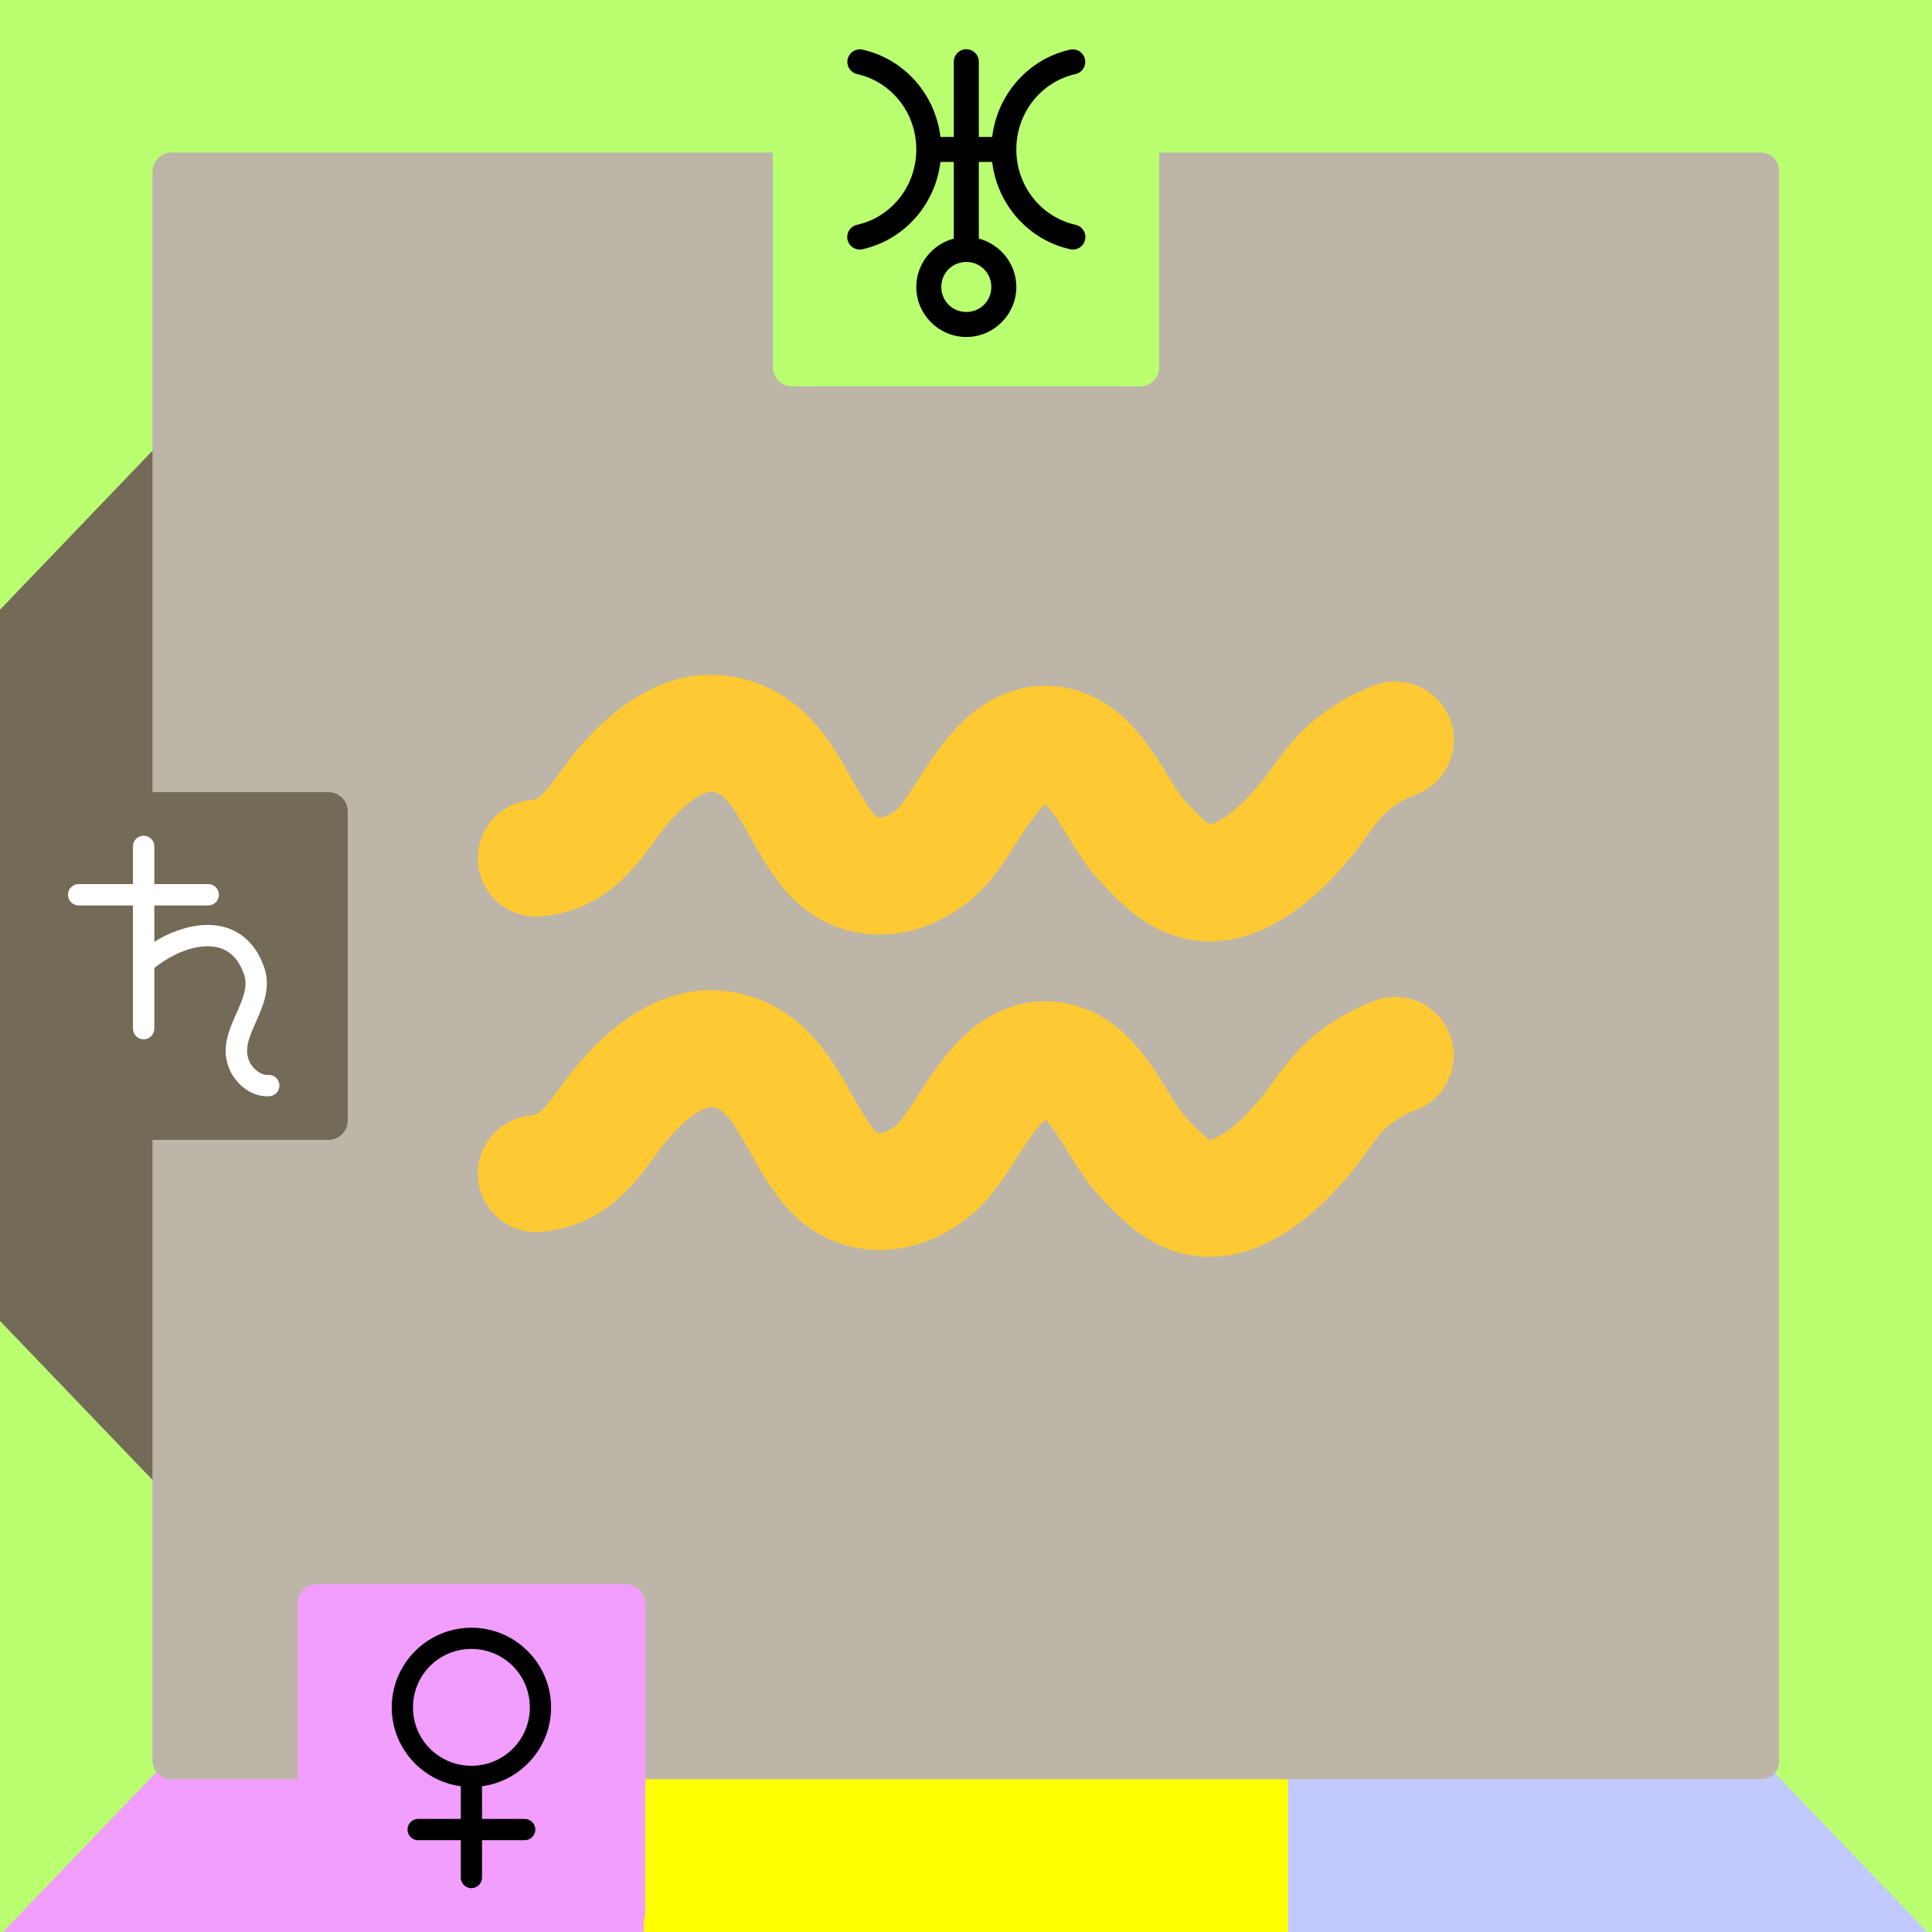 <svg xmlns="http://www.w3.org/2000/svg" xmlns:xlink="http://www.w3.org/1999/xlink" width="500" zoomAndPan="magnify" viewBox="0 0 375 375" height="500" preserveAspectRatio="xMidYMid meet" version="1.0"><rect x="0" y="0" width="375" height="375" fill="#333333" stroke="none"/><defs><clipPath id="71610d51f7"><path d="M 317.504 244.238 L 375 244.238 L 375 375 L 317.504 375 Z M 317.504 244.238 " clip-rule="nonzero"/></clipPath><clipPath id="9972f281ce"><path d="M 317.504 315.996 L 386.32 244.238 L 386.32 387.758 Z M 317.504 315.996 " clip-rule="nonzero"/></clipPath><clipPath id="80f55a81ab"><path d="M 315.07 0 L 375 0 L 375 130.496 L 315.07 130.496 Z M 315.07 0 " clip-rule="nonzero"/></clipPath><clipPath id="4425f4ab20"><path d="M 315.07 58.738 L 383.887 -13.023 L 383.887 130.496 Z M 315.07 58.738 " clip-rule="nonzero"/></clipPath><clipPath id="ddb8c35a20"><path d="M 0 0 L 57.16 0 L 57.16 130.5 L 0 130.5 Z M 0 0 " clip-rule="nonzero"/></clipPath><clipPath id="bcb6fb2430"><path d="M 57.16 58.738 L -11.656 130.5 L -11.656 -13.023 Z M 57.16 58.738 " clip-rule="nonzero"/></clipPath><clipPath id="3f064f2065"><path d="M 0 244.238 L 57.16 244.238 L 57.16 375 L 0 375 Z M 0 244.238 " clip-rule="nonzero"/></clipPath><clipPath id="fe1d1609c1"><path d="M 57.16 316 L -11.656 387.758 L -11.656 244.238 Z M 57.16 316 " clip-rule="nonzero"/></clipPath><clipPath id="14da382dea"><path d="M 29.59 29.59 L 345.34 29.59 L 345.34 345.34 L 29.59 345.34 Z M 29.59 29.59 " clip-rule="nonzero"/></clipPath><clipPath id="3a5803ded0"><path d="M 29.59 33.34 L 29.59 341.66 C 29.59 343.73 31.27 345.41 33.34 345.41 L 341.66 345.41 C 343.73 345.41 345.41 343.73 345.41 341.66 L 345.41 33.34 C 345.41 31.27 343.73 29.59 341.66 29.59 L 33.34 29.59 C 31.27 29.59 29.59 31.27 29.59 33.34 Z M 29.59 33.34 " clip-rule="nonzero"/></clipPath><clipPath id="9a4d8d5441"><path d="M 32.75 29.59 L 342.184 29.59 C 343.023 29.59 343.824 29.922 344.418 30.516 C 345.008 31.109 345.34 31.91 345.34 32.75 L 345.34 342.184 C 345.34 343.023 345.008 343.824 344.418 344.418 C 343.824 345.008 343.023 345.34 342.184 345.34 L 32.75 345.34 C 31.91 345.34 31.109 345.008 30.516 344.418 C 29.922 343.824 29.59 343.023 29.59 342.184 L 29.59 32.75 C 29.59 31.91 29.922 31.109 30.516 30.516 C 31.109 29.922 31.91 29.59 32.75 29.59 Z M 32.75 29.59 " clip-rule="nonzero"/></clipPath><clipPath id="52f8a32a92"><path d="M 92.742 130.977 L 282.191 130.977 L 282.191 182.836 L 92.742 182.836 Z M 92.742 130.977 " clip-rule="nonzero"/></clipPath><clipPath id="e55471c18e"><path d="M 29.59 33.34 L 29.59 341.66 C 29.59 343.73 31.27 345.41 33.34 345.41 L 341.66 345.41 C 343.73 345.41 345.41 343.73 345.41 341.66 L 345.41 33.34 C 345.41 31.27 343.73 29.59 341.66 29.59 L 33.34 29.59 C 31.27 29.59 29.59 31.27 29.59 33.34 Z M 29.59 33.34 " clip-rule="nonzero"/></clipPath><clipPath id="b0dc146dd7"><path d="M 92.742 192.098 L 282.191 192.098 L 282.191 244 L 92.742 244 Z M 92.742 192.098 " clip-rule="nonzero"/></clipPath><clipPath id="ad638f6aa2"><path d="M 29.59 33.34 L 29.59 341.66 C 29.59 343.73 31.27 345.41 33.34 345.41 L 341.66 345.41 C 343.73 345.41 345.41 343.73 345.41 341.66 L 345.41 33.34 C 345.41 31.27 343.73 29.59 341.66 29.59 L 33.34 29.59 C 31.27 29.59 29.59 31.27 29.59 33.34 Z M 29.59 33.34 " clip-rule="nonzero"/></clipPath><clipPath id="0544023fa0"><path d="M 0 153.75 L 67.5 153.75 L 67.5 221.25 L 0 221.25 Z M 0 153.75 " clip-rule="nonzero"/></clipPath><clipPath id="f70af4581c"><path d="M 0 157.5 L 0 217.5 C 0 219.57 1.68 221.25 3.75 221.25 L 63.75 221.25 C 65.82 221.25 67.5 219.57 67.5 217.5 L 67.5 157.5 C 67.5 155.43 65.82 153.75 63.75 153.75 L 3.75 153.75 C 1.68 153.75 0 155.43 0 157.5 Z M 0 157.5 " clip-rule="nonzero"/></clipPath><clipPath id="b974fb6530"><path d="M 13.195 162.211 L 54.359 162.211 L 54.359 212.789 L 13.195 212.789 Z M 13.195 162.211 " clip-rule="nonzero"/></clipPath><clipPath id="5c369ea726"><path d="M 0 157.5 L 0 217.5 C 0 219.57 1.68 221.25 3.75 221.25 L 63.75 221.25 C 65.82 221.25 67.5 219.57 67.5 217.5 L 67.5 157.5 C 67.5 155.43 65.82 153.75 63.75 153.75 L 3.75 153.75 C 1.68 153.75 0 155.43 0 157.5 Z M 0 157.5 " clip-rule="nonzero"/></clipPath><clipPath id="60caaff175"><path d="M 150 0 L 225 0 L 225 75 L 150 75 Z M 150 0 " clip-rule="nonzero"/></clipPath><clipPath id="92ccd16ef6"><path d="M 150 3.75 L 150 71.25 C 150 73.32 151.68 75 153.75 75 L 221.25 75 C 223.32 75 225 73.32 225 71.25 L 225 3.75 C 225 1.68 223.32 0 221.25 0 L 153.75 0 C 151.68 0 150 1.68 150 3.75 Z M 150 3.75 " clip-rule="nonzero"/></clipPath><clipPath id="8387955844"><path d="M 164.398 9.398 L 210.762 9.398 L 210.762 65.602 L 164.398 65.602 Z M 164.398 9.398 " clip-rule="nonzero"/></clipPath><clipPath id="64638469e3"><path d="M 150 3.75 L 150 71.25 C 150 73.32 151.68 75 153.75 75 L 221.25 75 C 223.32 75 225 73.32 225 71.25 L 225 3.75 C 225 1.68 223.32 0 221.25 0 L 153.75 0 C 151.68 0 150 1.68 150 3.75 Z M 150 3.75 " clip-rule="nonzero"/></clipPath><clipPath id="b6fe03d612"><path d="M 57.75 307.5 L 125.25 307.5 L 125.25 375 L 57.75 375 Z M 57.75 307.5 " clip-rule="nonzero"/></clipPath><clipPath id="d20a394473"><path d="M 57.75 311.25 L 57.75 371.25 C 57.75 373.32 59.43 375 61.5 375 L 121.5 375 C 123.57 375 125.25 373.32 125.25 371.25 L 125.25 311.25 C 125.25 309.18 123.57 307.5 121.5 307.5 L 61.5 307.5 C 59.43 307.5 57.75 309.18 57.75 311.25 Z M 57.75 311.25 " clip-rule="nonzero"/></clipPath><clipPath id="2f0c21c319"><path d="M 76 315.938 L 107 315.938 L 107 366.539 L 76 366.539 Z M 76 315.938 " clip-rule="nonzero"/></clipPath><clipPath id="ffb2f4db2d"><path d="M 57.75 311.25 L 57.75 371.25 C 57.75 373.32 59.43 375 61.5 375 L 121.5 375 C 123.57 375 125.25 373.32 125.25 371.25 L 125.25 311.25 C 125.25 309.18 123.57 307.5 121.5 307.5 L 61.5 307.5 C 59.43 307.5 57.75 309.18 57.75 311.25 Z M 57.75 311.25 " clip-rule="nonzero"/></clipPath></defs><path stroke-linecap="butt" transform="matrix(0.75, 0, 0, 0.75, 237.01, 300)" fill="none" stroke-linejoin="miter" d="M 0.002 50 L 183.95 50 " stroke="#c2c9ff" stroke-width="100" stroke-opacity="1" stroke-miterlimit="4"/><path stroke-linecap="butt" transform="matrix(0.75, 0, 0, 0.75, 0, 300)" fill="none" stroke-linejoin="miter" d="M -0 50 L 185.979 50 " stroke="#f29eff" stroke-width="100" stroke-opacity="1" stroke-miterlimit="4"/><path stroke-linecap="butt" transform="matrix(0.75, 0, -0, 0.75, 124.971, 300)" fill="none" stroke-linejoin="miter" d="M -0.002 50 L 166.706 50 " stroke="#ffff00" stroke-width="100" stroke-opacity="1" stroke-miterlimit="4"/><path stroke-linecap="butt" transform="matrix(0, 0.75, -0.75, 0, 74.995, 65.854)" fill="none" stroke-linejoin="miter" d="M -0.003 49.998 L 324.404 49.998 " stroke="#746a58" stroke-width="100" stroke-opacity="1" stroke-miterlimit="4"/><path stroke-linecap="butt" transform="matrix(0, 0.75, -0.75, 0, 374.995, 65.854)" fill="none" stroke-linejoin="miter" d="M -0.003 49.998 L 324.404 49.998 " stroke="#baff70" stroke-width="100" stroke-opacity="1" stroke-miterlimit="4"/><g clip-path="url(#71610d51f7)"><g clip-path="url(#9972f281ce)"><path fill="#baff70" d="M 317.504 387.758 L 317.504 244.238 L 386.32 244.238 L 386.32 387.758 Z M 317.504 387.758 " fill-opacity="1" fill-rule="nonzero"/></g></g><g clip-path="url(#80f55a81ab)"><g clip-path="url(#4425f4ab20)"><path fill="#baff70" d="M 315.07 130.496 L 315.07 -13.023 L 383.887 -13.023 L 383.887 130.496 Z M 315.07 130.496 " fill-opacity="1" fill-rule="nonzero"/></g></g><path stroke-linecap="butt" transform="matrix(0.75, 0, 0, 0.75, -0.029, 0)" fill="none" stroke-linejoin="miter" d="M 0.002 50 L 500.002 50 " stroke="#baff70" stroke-width="100" stroke-opacity="1" stroke-miterlimit="4"/><g clip-path="url(#ddb8c35a20)"><g clip-path="url(#bcb6fb2430)"><path fill="#baff70" d="M 57.16 -13.023 L 57.16 130.5 L -11.656 130.5 L -11.656 -13.023 Z M 57.16 -13.023 " fill-opacity="1" fill-rule="nonzero"/></g></g><g clip-path="url(#3f064f2065)"><g clip-path="url(#fe1d1609c1)"><path fill="#baff70" d="M 57.16 244.238 L 57.16 387.758 L -11.656 387.758 L -11.656 244.238 Z M 57.16 244.238 " fill-opacity="1" fill-rule="nonzero"/></g></g><g clip-path="url(#14da382dea)"><g clip-path="url(#3a5803ded0)"><g clip-path="url(#9a4d8d5441)"><rect x="-37.5" width="450" fill="#bdb6a8" y="-37.5" height="450" fill-opacity="1"/></g></g></g><g clip-path="url(#52f8a32a92)"><g clip-path="url(#e55471c18e)"><path fill="#ffc933" d="M 105.223 177.867 C 117.246 176.668 123.098 168.645 126.973 163.34 C 128.055 161.859 129.074 160.465 130.109 159.312 C 135.102 153.758 137.828 153.656 137.973 153.656 C 137.973 153.656 137.977 153.656 137.98 153.656 C 140.324 153.824 141.684 155.387 145.633 162.441 C 147.664 166.074 149.973 170.191 153.254 173.715 C 157.941 178.746 164.25 181.473 171.027 181.391 C 178.539 181.301 186.211 177.652 191.543 171.633 C 193.605 169.312 195.391 166.543 197.117 163.859 C 198.5 161.715 199.93 159.504 201.316 157.809 C 202.027 156.941 202.562 156.41 202.93 156.094 C 204.188 157.293 206.137 160.461 207.246 162.266 C 209.059 165.215 210.938 168.266 213.438 170.961 C 216.547 174.316 219.68 177.516 223.832 179.812 C 227.32 181.746 231.039 182.719 234.848 182.719 C 237.48 182.719 240.152 182.258 242.816 181.32 C 249.633 178.93 256.082 173.906 262.531 165.961 C 263.645 164.594 264.59 163.277 265.43 162.125 C 267.426 159.355 268.629 157.688 271.238 156.02 C 272.355 155.305 273.562 154.703 274.824 154.23 C 280.684 152.023 283.648 145.484 281.445 139.625 C 279.238 133.766 272.703 130.801 266.84 133.004 C 264.102 134.035 261.469 135.348 259.027 136.914 C 252.777 140.906 249.598 145.312 247.043 148.852 C 246.316 149.855 245.637 150.801 244.934 151.664 C 240.109 157.605 236.832 159.387 235.309 159.926 C 235.129 159.988 234.996 160.02 234.918 160.035 C 233.762 159.523 231.184 156.75 230.066 155.539 C 229.082 154.48 227.801 152.395 226.562 150.383 C 223.074 144.715 218.297 136.953 209.418 134.152 C 201.848 131.766 194.184 133.551 187.828 139.18 C 183.691 142.844 180.699 147.477 178.062 151.57 C 176.797 153.535 175.488 155.562 174.578 156.59 C 173.297 158.031 171.695 158.703 170.75 158.715 C 170.477 158.715 170.277 158.719 169.848 158.258 C 168.426 156.73 166.965 154.121 165.418 151.363 C 163.273 147.523 160.84 143.172 157.254 139.434 C 152.383 134.352 146.441 131.527 139.59 131.035 C 133.434 130.598 127.254 132.559 121.23 136.871 C 117.188 139.766 114.324 142.953 113.242 144.152 C 111.438 146.164 109.961 148.184 108.656 149.969 C 105.227 154.664 104.562 155.141 102.973 155.301 C 96.746 155.922 92.199 161.477 92.816 167.707 C 93.438 173.938 98.992 178.488 105.223 177.867 Z M 105.223 177.867 " fill-opacity="1" fill-rule="nonzero"/></g></g><g clip-path="url(#b0dc146dd7)"><g clip-path="url(#ad638f6aa2)"><path fill="#ffc933" d="M 105.223 239.094 C 117.246 237.898 123.098 229.875 126.973 224.566 C 128.055 223.09 129.074 221.695 130.109 220.543 C 135.102 214.984 137.828 214.887 137.973 214.887 C 137.973 214.887 137.977 214.887 137.98 214.887 C 140.324 215.055 141.684 216.613 145.633 223.668 C 147.664 227.305 149.973 231.422 153.254 234.945 C 157.941 239.977 164.25 242.703 171.027 242.621 C 178.539 242.527 186.211 238.883 191.543 232.863 C 193.605 230.539 195.391 227.77 197.117 225.09 C 198.5 222.945 199.93 220.73 201.316 219.039 C 202.027 218.168 202.562 217.641 202.93 217.324 C 204.188 218.523 206.137 221.688 207.246 223.496 C 209.059 226.445 210.938 229.492 213.438 232.191 C 216.547 235.547 219.68 238.746 223.832 241.043 C 227.32 242.977 231.043 243.949 234.848 243.949 C 237.48 243.949 240.152 243.484 242.816 242.547 C 249.633 240.156 256.082 235.137 262.531 227.195 C 263.645 225.824 264.59 224.512 265.43 223.352 C 267.426 220.582 268.629 218.914 271.234 217.25 C 272.355 216.535 273.562 215.93 274.824 215.457 C 280.684 213.25 283.648 206.711 281.441 200.852 C 279.238 194.992 272.695 192.027 266.84 194.234 C 264.098 195.266 261.469 196.582 259.027 198.145 C 252.773 202.137 249.594 206.543 247.043 210.082 C 246.316 211.086 245.633 212.027 244.93 212.895 C 240.109 218.836 236.832 220.617 235.305 221.152 C 235.125 221.215 234.996 221.25 234.918 221.266 C 233.758 220.75 231.18 217.98 230.062 216.77 C 229.082 215.711 227.801 213.625 226.559 211.613 C 223.074 205.945 218.297 198.184 209.414 195.379 C 201.848 192.996 194.184 194.781 187.828 200.41 C 183.691 204.074 180.699 208.711 178.059 212.797 C 176.793 214.762 175.484 216.793 174.574 217.816 C 173.293 219.262 171.695 219.934 170.75 219.941 C 170.477 219.945 170.273 219.949 169.844 219.484 C 168.422 217.961 166.961 215.352 165.418 212.59 C 163.27 208.754 160.836 204.406 157.25 200.664 C 152.379 195.582 146.438 192.754 139.586 192.266 C 133.43 191.824 127.25 193.789 121.23 198.098 C 117.184 200.992 114.32 204.18 113.242 205.379 C 111.434 207.391 109.957 209.414 108.652 211.195 C 105.227 215.895 104.562 216.371 102.969 216.527 C 96.742 217.148 92.191 222.707 92.812 228.934 C 93.434 235.168 98.988 239.715 105.219 239.094 Z M 105.223 239.094 " fill-opacity="1" fill-rule="nonzero"/></g></g><g clip-path="url(#0544023fa0)"><g clip-path="url(#f70af4581c)"><path fill="#746a58" d="M -6.75 147 L 74.25 147 L 74.25 228 L -6.75 228 Z M -6.75 147 " fill-opacity="1" fill-rule="nonzero"/></g></g><g clip-path="url(#b974fb6530)"><g clip-path="url(#5c369ea726)"><path fill="#ffffff" d="M 52.301 212.773 C 52.148 212.785 51.996 212.789 51.848 212.789 C 48.508 212.789 45.805 210.262 44.66 207.809 C 42.754 203.723 44.418 199.996 45.879 196.707 C 47.129 193.902 48.215 191.477 47.332 189.016 C 46.328 186.215 44.652 184.496 42.332 183.91 C 38.344 182.898 33.27 185.18 29.953 187.898 L 29.953 199.652 C 29.953 200.797 29.023 201.727 27.879 201.727 C 26.734 201.727 25.805 200.797 25.805 199.652 L 25.805 175.746 L 15.27 175.746 C 14.121 175.746 13.195 174.82 13.195 173.672 C 13.195 172.527 14.121 171.598 15.27 171.598 L 25.805 171.598 L 25.805 164.285 C 25.805 163.137 26.734 162.211 27.879 162.211 C 29.023 162.211 29.953 163.137 29.953 164.285 L 29.953 171.598 L 40.414 171.598 C 41.559 171.598 42.488 172.527 42.488 173.672 C 42.488 174.82 41.559 175.746 40.414 175.746 L 29.953 175.746 L 29.953 182.82 C 31.301 181.949 32.82 181.219 34.305 180.672 C 37.547 179.48 40.656 179.211 43.332 179.887 C 45.906 180.543 49.363 182.41 51.227 187.617 C 52.668 191.645 51.074 195.23 49.664 198.395 C 48.402 201.23 47.309 203.684 48.418 206.055 C 49.047 207.402 50.566 208.738 52.016 208.637 C 53.156 208.555 54.148 209.422 54.227 210.562 C 54.305 211.707 53.441 212.695 52.301 212.773 " fill-opacity="1" fill-rule="nonzero"/></g></g><g clip-path="url(#60caaff175)"><g clip-path="url(#92ccd16ef6)"><path fill="#baff70" d="M 142.5 -7.5 L 232.5 -7.5 L 232.5 82.5 L 142.5 82.5 Z M 142.5 -7.5 " fill-opacity="1" fill-rule="nonzero"/></g></g><g clip-path="url(#8387955844)"><g clip-path="url(#64638469e3)"><path fill="#000000" d="M 187.523 9.555 C 186.188 9.574 185.113 10.676 185.133 12.016 L 185.133 26.578 L 182.539 26.578 C 181.539 18.23 175.449 11.438 167.461 9.648 C 167.305 9.609 167.145 9.59 166.98 9.582 C 165.723 9.539 164.637 10.465 164.484 11.719 C 164.332 12.969 165.168 14.125 166.402 14.387 C 172.914 15.844 177.852 21.785 177.852 29.004 C 177.852 36.227 172.914 42.168 166.402 43.625 C 165.539 43.801 164.832 44.426 164.562 45.266 C 164.297 46.102 164.5 47.023 165.102 47.668 C 165.703 48.309 166.609 48.578 167.461 48.363 C 175.449 46.574 181.539 39.781 182.539 31.434 L 185.133 31.434 L 185.133 46.316 C 180.961 47.406 177.852 51.207 177.852 55.703 C 177.852 61.035 182.227 65.41 187.562 65.41 C 192.895 65.41 197.27 61.035 197.27 55.703 C 197.27 51.207 194.16 47.406 189.988 46.316 L 189.988 31.434 L 192.582 31.434 C 193.582 39.781 199.672 46.574 207.66 48.363 C 208.512 48.578 209.418 48.309 210.02 47.668 C 210.621 47.023 210.824 46.102 210.559 45.266 C 210.289 44.426 209.582 43.801 208.723 43.625 C 202.207 42.168 197.27 36.227 197.27 29.004 C 197.27 21.785 202.207 15.844 208.723 14.387 C 209.926 14.137 210.75 13.027 210.645 11.797 C 210.535 10.574 209.535 9.621 208.309 9.582 C 208.09 9.574 207.871 9.598 207.66 9.648 C 199.672 11.438 193.582 18.23 192.582 26.578 L 189.988 26.578 L 189.988 12.016 C 189.996 11.363 189.742 10.73 189.277 10.27 C 188.812 9.805 188.18 9.547 187.523 9.555 Z M 187.562 50.848 C 190.273 50.848 192.414 52.992 192.414 55.703 C 192.414 58.414 190.273 60.555 187.562 60.555 C 184.848 60.555 182.707 58.414 182.707 55.703 C 182.707 52.992 184.848 50.848 187.562 50.848 Z M 187.562 50.848 " fill-opacity="1" fill-rule="nonzero"/></g></g><g clip-path="url(#b6fe03d612)"><g clip-path="url(#d20a394473)"><path fill="#f29eff" d="M 51 300.75 L 132 300.75 L 132 381.75 L 51 381.75 Z M 51 300.75 " fill-opacity="1" fill-rule="nonzero"/></g></g><g clip-path="url(#2f0c21c319)"><g clip-path="url(#ffb2f4db2d)"><path fill="#000000" d="M 91.5 315.938 C 82.98 315.938 76.035 322.887 76.035 331.402 C 76.035 339.223 81.891 345.695 89.438 346.711 L 89.438 353.055 L 81.188 353.055 C 80.445 353.043 79.754 353.434 79.383 354.078 C 79.004 354.719 79.004 355.516 79.383 356.156 C 79.754 356.801 80.445 357.191 81.188 357.18 L 89.438 357.18 L 89.438 364.398 C 89.426 365.141 89.816 365.832 90.461 366.207 C 91.102 366.586 91.898 366.586 92.539 366.207 C 93.184 365.832 93.574 365.141 93.562 364.398 L 93.562 357.18 L 101.812 357.18 C 102.555 357.191 103.246 356.801 103.617 356.156 C 103.996 355.516 103.996 354.719 103.617 354.078 C 103.246 353.434 102.555 353.043 101.812 353.055 L 93.562 353.055 L 93.562 346.711 C 101.109 345.695 106.965 339.223 106.965 331.402 C 106.965 322.887 100.02 315.938 91.5 315.938 Z M 91.5 320.062 C 97.789 320.062 102.84 325.117 102.84 331.402 C 102.84 337.609 97.91 342.609 91.738 342.734 C 91.648 342.723 91.559 342.715 91.469 342.715 C 91.398 342.715 91.328 342.727 91.254 342.734 C 85.078 342.602 80.16 337.609 80.16 331.402 C 80.16 325.117 85.211 320.062 91.5 320.062 Z M 91.5 320.062 " fill-opacity="1" fill-rule="nonzero"/></g></g></svg>